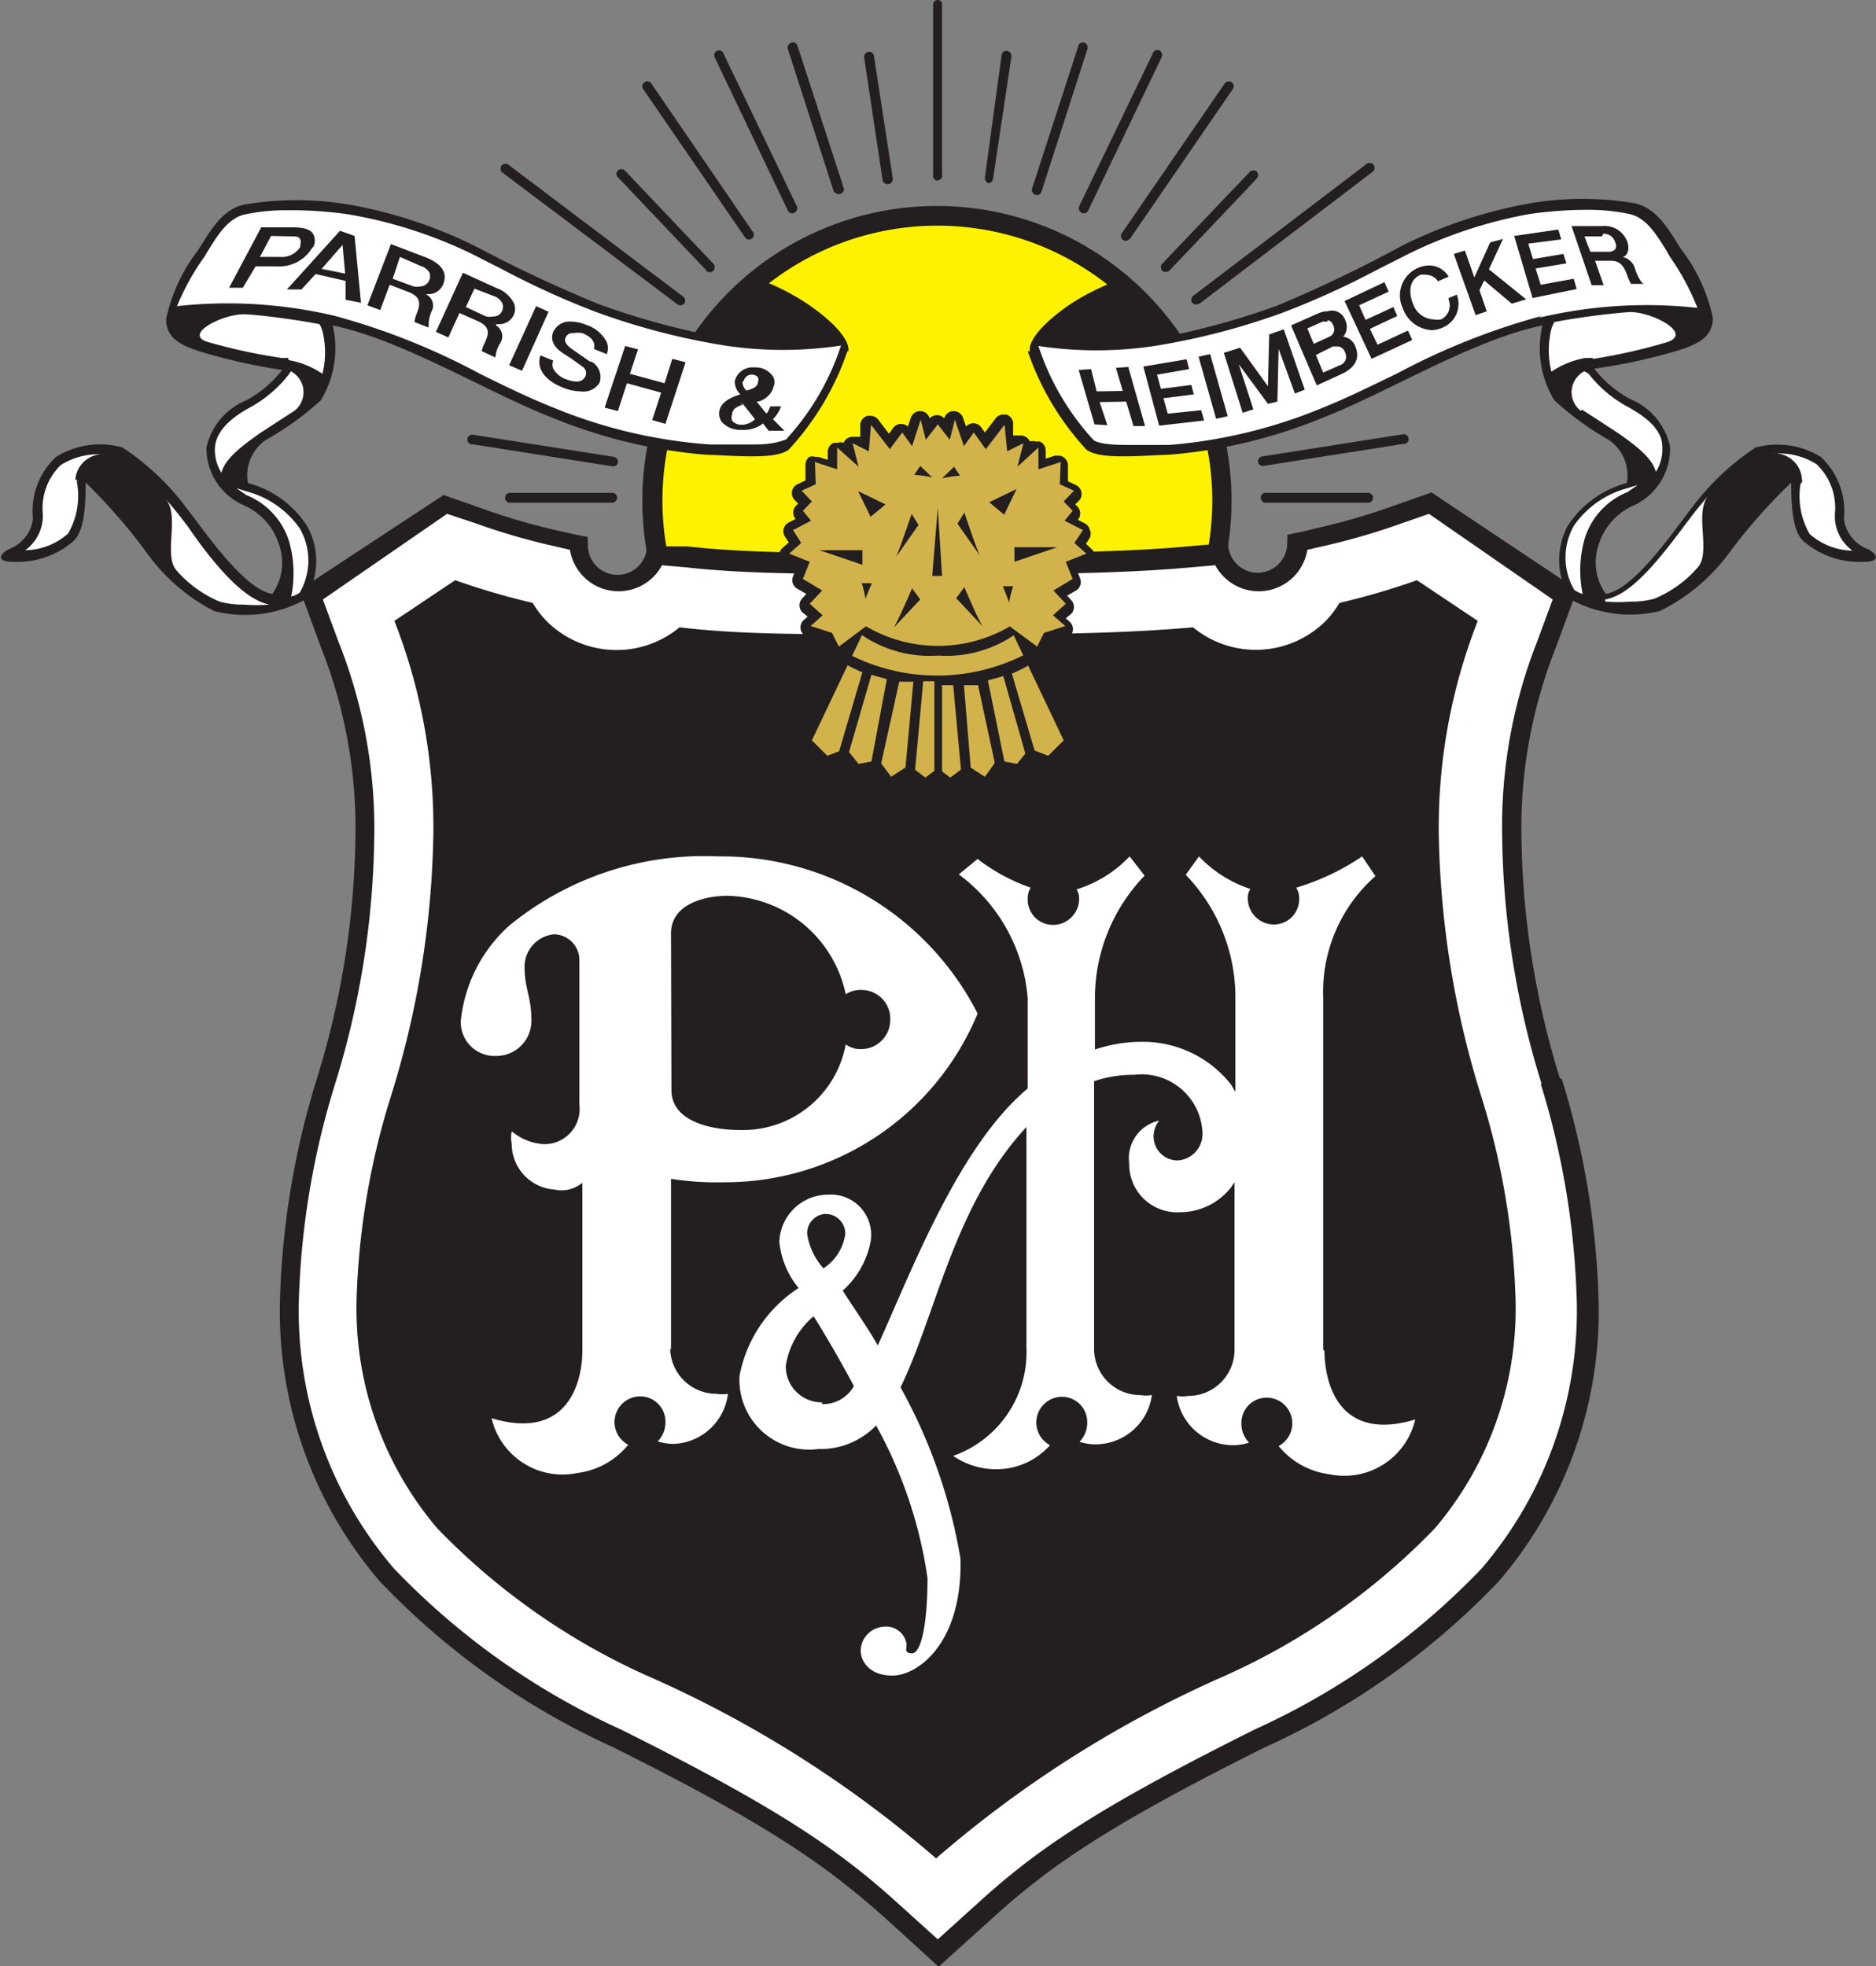 <?xml version="1.0" encoding="UTF-8"?>
<svg xmlns="http://www.w3.org/2000/svg" xmlns:xlink="http://www.w3.org/1999/xlink" id="Layer_1" data-name="Layer 1" viewBox="0 0 43.81 45.92">
  <rect x="0" y="0" width="43.81" height="45.92" fill="#808080" stroke="none"/>
  <defs>
    <style>.cls-1{fill:none;}.cls-2{clip-path:url(#clip-path);}.cls-3,.cls-6{fill:#231f20;}.cls-4{fill:#fff200;}.cls-5{fill:#fff;}.cls-6,.cls-7{fill-rule:evenodd;}.cls-7{fill:#d2b34b;}</style>
    <clipPath id="clip-path">
      <rect class="cls-1" width="43.81" height="45.92"></rect>
    </clipPath>
  </defs>
  <title>logoparrishandheimbecker</title>
  <g class="cls-2">
    <path class="cls-3" d="M15,11.69a6.88,6.88,0,1,1,6.88,6.88A6.88,6.88,0,0,1,15,11.69"></path>
    <path class="cls-4" d="M21.9,18.11a6.42,6.42,0,1,1,6.41-6.41,6.42,6.42,0,0,1-6.41,6.41"></path>
    <path class="cls-3" d="M36.43,25.19a19.84,19.84,0,0,1-.9-5.64,11.43,11.43,0,0,1,.8-4.42l.5-1.36L33.43,11.5l-.88.31a15,15,0,0,1-1.61.48l-.55.13-.33.07a.71.71,0,0,1,0,.17.69.69,0,0,1-1.38.05l-.37,0-.57.05c-1.31.12-2.82.14-3.84.15h-4c-1,0-2.53,0-3.85-.15l-.56,0-.38,0a.69.69,0,0,1-1.38-.05.66.66,0,0,1,0-.17l-.32-.06-.56-.13a14.94,14.94,0,0,1-1.61-.48l-.88-.31L7,13.77l.5,1.36a11.41,11.41,0,0,1,.8,4.42,19.8,19.8,0,0,1-.9,5.64,19.23,19.23,0,0,0-.86,5.12,9.69,9.69,0,0,0,2.33,6.62,17.53,17.53,0,0,0,5.44,3.87c3.69,1.84,5,2.78,6.37,4l1.24,1.13,1.24-1.12c1.33-1.21,2.68-2.16,6.37-4A17.51,17.51,0,0,0,35,36.93a9.69,9.69,0,0,0,2.33-6.62,19.23,19.23,0,0,0-.86-5.12"></path>
    <path class="cls-5" d="M36,25.31a20.21,20.21,0,0,1-.92-5.76A11.79,11.79,0,0,1,35.89,15l.37-1L33.37,12l-.66.23a15.53,15.53,0,0,1-1.66.49l-.52.12a1.15,1.15,0,0,1-2.15.36h0l-.57.05c-1.33.12-2.86.15-3.89.15h-4c-1,0-2.56,0-3.89-.15l-.57-.05h0a1.15,1.15,0,0,1-2.15-.36l-.52-.12a15.53,15.53,0,0,1-1.66-.49L10.44,12,7.54,14l.37,1a11.79,11.79,0,0,1,.83,4.57,20.21,20.21,0,0,1-.92,5.76,18.88,18.88,0,0,0-.84,5A9.25,9.25,0,0,0,9.2,36.63a17.11,17.11,0,0,0,5.3,3.76c3.73,1.86,5.11,2.83,6.47,4.06l.93.84.93-.84c1.36-1.24,2.74-2.2,6.47-4.06a17.1,17.1,0,0,0,5.3-3.76,9.25,9.25,0,0,0,2.22-6.32,18.88,18.88,0,0,0-.84-5"></path>
    <path class="cls-3" d="M19.87,14.81c-1.2,0-2.68,0-4-.16a2.31,2.31,0,0,1-3.11-.15,2.26,2.26,0,0,1-.32-.42,17.14,17.14,0,0,1-1.81-.53l-1.42.95a13.21,13.21,0,0,1,.91,5,21.65,21.65,0,0,1-1,6.13,17.51,17.51,0,0,0-.79,4.64,7.92,7.92,0,0,0,1.88,5.42,15.79,15.79,0,0,0,4.87,3.43,26.67,26.67,0,0,1,6.78,4.28,26.67,26.67,0,0,1,6.78-4.28,15.77,15.77,0,0,0,4.87-3.43,7.92,7.92,0,0,0,1.88-5.42,17.51,17.51,0,0,0-.79-4.64,21.61,21.61,0,0,1-1-6.13,13.21,13.21,0,0,1,.91-5l-1.42-.95a17.07,17.07,0,0,1-1.81.53,2.21,2.21,0,0,1-.32.42,2.31,2.31,0,0,1-3.1.15c-1.33.12-2.8.15-4,.16Z"></path>
    <path class="cls-5" d="M15.67,21.8c0-.71.83-.88,1.32-.88a2.89,2.89,0,0,1,2.76,2.3.61.61,0,0,1,.36-.1.67.67,0,0,1,.68.69.68.68,0,0,1-.69.69.57.57,0,0,1-.35-.11,2.44,2.44,0,0,1-2.46,2c-.73,0-1.61-.22-1.61-.93Zm0,9.73c0-1.27,0-3.09,0-4a7,7,0,0,0,1.26.08,6.38,6.38,0,0,0,5.9-3.94A6.72,6.72,0,0,0,16.77,20a7.18,7.18,0,0,0-4.87,1.61,3.46,3.46,0,0,0-1.14,2.24.79.79,0,0,0,.82.81.82.82,0,0,0,.83-.83c0-.57-.16-.72-.16-1.26a.76.76,0,0,1,.68-.75.6.6,0,0,1,.6.59c0,.11,0,3.15,0,3.39a.82.82,0,0,1-.83.92,1.28,1.28,0,0,1-.75-.3.75.75,0,0,0,0,.29,1.07,1.07,0,0,0,1,1.07.75.75,0,0,0,.65-.16c0,1.13,0,2.77,0,3.91,0,.84-.4,2.11-2.12,1.59a1.7,1.7,0,0,0,2,1.28,1.82,1.82,0,0,0,1.19-.66.6.6,0,0,1,.27-1.13.59.59,0,0,1,.6.6.63.63,0,0,1-.18.45,1.19,1.19,0,0,0,.37.06A1.33,1.33,0,0,0,17,32.55a.84.84,0,0,1-.27,0,1.08,1.08,0,0,1-1.08-1.07m3.55,1.27a.84.84,0,0,1-.85-.85A1.89,1.89,0,0,1,19,30.74c.15.23.61,1,.94,1.63a.82.82,0,0,1-.75.42m.08-4.44a.46.46,0,0,1,.47.46,1.14,1.14,0,0,1-.51.81,1.55,1.55,0,0,1-.38-.8.45.45,0,0,1,.42-.47m11.63,3.16c0-1.31,0-7.11,0-8.21a3.61,3.61,0,0,1,1.22-2.84L31.81,20a5.58,5.58,0,0,1-1.54.73.47.47,0,0,1,.07.27.59.59,0,0,1-.6.59.61.61,0,0,1-.6-.59.39.39,0,0,1,.06-.24A2.88,2.88,0,0,1,28,20l-.31.43a4.12,4.12,0,0,1,1.16,2.8c0,.23,0,1.13,0,2.27l-.1-.17a2.62,2.62,0,0,0-2.1-1,3.41,3.41,0,0,0-1.08.18c0-.64,0-1.11,0-1.26a4.12,4.12,0,0,1,1.16-2.8L26.38,20a2.87,2.87,0,0,1-1.24.77.39.39,0,0,1,.06.24.61.61,0,0,1-.6.59A.59.59,0,0,1,24,21a.48.48,0,0,1,.07-.27,4.37,4.37,0,0,1-1.24-.67l-.44.36A4,4,0,0,1,24,23.31c0,.34,0,1.14,0,2.11h0c-1.6,1.34-2.68,4.18-3.5,6-.26-.45-.6-.93-.82-1.28A2.05,2.05,0,0,0,20.33,29a.94.94,0,0,0-1-1.1A1.14,1.14,0,0,0,18.2,29a2,2,0,0,0,.45,1.08,3.13,3.13,0,0,0-1.38,2.05,1.63,1.63,0,0,0,1.84,1.71,1.81,1.81,0,0,0,1.35-.55,10.46,10.46,0,0,1,1.2,3.56c0,1.13-.16,1.76-.36,1.76s-.12-.12-.13-.22a.48.48,0,0,0-.53-.4.57.57,0,0,0-.54.56c0,.23.19.59.76.58s1.62-.75,1.57-2.73a12.47,12.47,0,0,0-1.4-4c.84-1.73,1.25-4.26,2.94-6.08h0c0,2,0,4.36,0,5.13A2.57,2.57,0,0,1,22.26,34a1.76,1.76,0,0,0,1.07.31,1.66,1.66,0,0,0,1.19-.56.6.6,0,0,1,.27-1.13.59.59,0,0,1,.6.6.63.63,0,0,1-.18.45,1.18,1.18,0,0,0,.37.06,1.33,1.33,0,0,0,1.32-1.15.84.84,0,0,1-.27,0,1.08,1.08,0,0,1-1.08-1.07c0-1,0-4.13,0-6.26a2.86,2.86,0,0,1,.94-.15,1.42,1.42,0,0,1,1.59,1.33.62.62,0,0,1-.57.67.56.56,0,0,1-.57-.57.6.6,0,0,1,.13-.36.9.9,0,0,0-.7,1,1.12,1.12,0,0,0,1.18,1.14,1.52,1.52,0,0,0,1.19-.57l.09-.13c0,1.63,0,3.25,0,3.92a1.08,1.08,0,0,1-1.08,1.07.84.84,0,0,1-.27,0,1.33,1.33,0,0,0,1.32,1.15,1.19,1.19,0,0,0,.37-.06.63.63,0,0,1-.18-.45.59.59,0,0,1,.6-.6.6.6,0,0,1,.27,1.13,1.83,1.83,0,0,0,1.19.66,1.7,1.7,0,0,0,2-1.28c-1.72.52-2.11-.75-2.12-1.59"></path>
    <path class="cls-6" d="M22.19,18.39a.23.23,0,0,1-.14,0l-.15-.12-.15.12a.23.23,0,0,1-.27,0l-.26-.19-.29.18a.23.23,0,0,1-.31-.06l-.2-.27-.33.07h0a.23.23,0,0,1-.18-.09l-.18-.23-.27.11-.09,0a.23.23,0,0,1-.16-.07l-.36-.36a.23.23,0,0,1,0-.26l.85-1.86h-.07a.23.23,0,0,1-.15-.12L19.26,15l-.41-.13a.23.23,0,0,1-.08-.39l.09-.08-.11-.09a.23.23,0,0,1-.08-.16.23.23,0,0,1,.06-.17l.1-.11-.21-.12a.23.23,0,0,1-.1-.29l.07-.18-.27-.11A.23.23,0,0,1,18.2,13a.23.23,0,0,1,.08-.21l.14-.12-.09-.14a.23.23,0,0,1,.09-.33l.16-.08h0a.23.23,0,0,1,0-.3l.06-.06-.08-.08a.23.23,0,0,1,.06-.37l.19-.09,0-.36a.23.23,0,0,1,.09-.19.23.23,0,0,1,.14,0h.07l.22.07v-.19a.23.23,0,0,1,.14-.21l.09,0a.23.23,0,0,1,.14,0,.23.23,0,0,1,.21-.14l.1,0,.08,0,0-.29a.23.23,0,0,1,.17-.2h.07a.23.23,0,0,1,.18.09l.25.33.1-.14a.23.23,0,0,1,.19-.09.24.24,0,0,1,.15.06l.07-.2a.23.23,0,0,1,.22-.16h0a.23.23,0,0,1,.22.17v0a.23.23,0,0,1,.34,0v0a.23.23,0,0,1,.22-.17h0a.23.23,0,0,1,.22.16l.07.2a.23.23,0,0,1,.34,0l.1.14.25-.33a.23.23,0,0,1,.18-.09h.07a.23.23,0,0,1,.16.2l0,.29.08,0,.1,0a.23.23,0,0,1,.21.14.23.23,0,0,1,.14,0l.09,0a.23.23,0,0,1,.14.21v.19l.22-.07h.07a.23.23,0,0,1,.23.24l0,.36.19.09a.23.23,0,0,1,.06.37l-.08.08.06.06a.23.23,0,0,1,0,.3h0l.16.08a.23.23,0,0,1,.12.15.23.23,0,0,1,0,.19l-.09.14.13.12a.23.23,0,0,1-.07.39l-.27.11.07.18a.23.23,0,0,1-.09.29l-.21.12.1.11a.23.23,0,0,1,.06.17.23.23,0,0,1-.08.16l-.11.09.09.08a.23.23,0,0,1-.08.39l-.41.13-.12.23a.24.24,0,0,1-.15.12H24.2l.85,1.86a.23.23,0,0,1,0,.26l-.36.36a.23.23,0,0,1-.16.07l-.09,0-.28-.11-.18.23a.23.23,0,0,1-.18.09h0L23.38,18l-.2.27a.23.23,0,0,1-.31.06l-.29-.18-.26.19a.23.23,0,0,1-.14,0"></path>
    <polygon class="cls-7" points="21.9 9.91 22.18 10.27 22.3 9.8 22.51 10.42 22.74 10.1 23.02 10.49 23.46 9.92 23.52 10.54 23.9 10.35 23.76 10.9 24.25 10.45 24.25 10.96 24.77 10.79 24.75 11.31 25.08 11.46 24.84 11.71 25.05 11.93 24.86 12.16 25.29 12.38 25.09 12.68 25.37 12.93 24.89 13.12 25.05 13.52 24.6 13.79 24.89 14.1 24.59 14.37 24.88 14.62 24.38 14.78 24.22 15.1 23.57 14.62 24.84 17.29 24.48 17.65 24.04 17.48 23.75 17.84 23.28 17.75 23 18.14 22.58 17.87 22.19 18.16 21.9 17.94 21.61 18.16 21.23 17.87 20.81 18.14 20.52 17.75 20.05 17.84 19.76 17.48 19.32 17.65 18.96 17.29 20.23 14.62 19.59 15.1 19.43 14.78 18.93 14.62 19.21 14.37 18.91 14.1 19.2 13.79 18.75 13.52 18.91 13.12 18.43 12.93 18.71 12.68 18.52 12.38 18.94 12.16 18.75 11.93 18.96 11.71 18.72 11.46 19.05 11.31 19.03 10.79 19.55 10.96 19.55 10.45 20.05 10.9 19.91 10.35 20.29 10.54 20.34 9.92 20.78 10.49 21.07 10.1 21.3 10.42 21.5 9.8 21.62 10.27 21.9 9.91"></polygon>
    <path class="cls-3" d="M21.91,15.31a2.81,2.81,0,0,1-1.84-.52l.16-.16a3.32,3.32,0,0,0,3.35,0l.16.16a2.8,2.8,0,0,1-1.83.52"></path>
    <path class="cls-6" d="M21.9,11.86l-.13,1.59H22Zm1.55.16.29-.6-.64.31Zm.24,1.1,1-.34-1,0Zm-.74,1.51c-.13-.2-.43-.92-.43-.92l-.19.26Zm-.59-2.4.52.74c-.1-.22-.36-1-.36-1ZM22,11.17a2.55,2.55,0,0,1,.42-.06l-.14-.21Zm1.56,2.88-.14-.36.24,0a2.61,2.61,0,0,0-.1.41m-2.88-2.32-.64-.31.29.6Zm-.54,1.07-1,0,1,.34ZM21.49,14l-.19-.26s-.31.72-.43.92Zm-.2-2s-.25.74-.36,1l.52-.74Zm.2-1.12-.14.21a2.57,2.57,0,0,1,.42.06Zm-1.37,2.74.24,0-.15.36a2.61,2.61,0,0,0-.1-.41"></path>
    <path class="cls-3" d="M24,17.79l.22-.06-.59-2a2.73,2.73,0,0,0,.5-.26L24,15.25a4.51,4.51,0,0,1-4.23,0l-.13.19a2.79,2.79,0,0,0,.5.26l-.59,2,.22.06.58-2,.36.1L20.31,18l.23,0L21,15.92l.33,0-.2,2.17.23,0,.2-2.18h.26v2.23H22V16h.26l.2,2.18.23,0L22.51,16l.33,0L23.27,18l.23,0-.43-2.11.36-.1Z"></path>
    <path class="cls-3" d="M19.79,8.2a6.44,6.44,0,0,1-1.37,2.3c-.31.24-1.23.14-1.93.12a12,12,0,0,1-3.58-.86c-1.56-.61-3.5-1.82-5.14-2.16a2.33,2.33,0,0,1-.28,1.75,7.06,7.06,0,0,1-1.29.93,1,1,0,0,0-.41,1,2.38,2.38,0,0,1,1.38,1A1.7,1.7,0,0,1,7.13,14,2.92,2.92,0,0,1,5,14.27,4.43,4.43,0,0,1,3.42,12.9,12.9,12.9,0,0,0,2,11.27c0,.37,0,1.14-.3,1.38a2,2,0,0,1-1.39.47c-.46,0-.27-.22-.09-.3a.87.87,0,0,0,.55-.71,1.72,1.72,0,0,1,.54-1.44,1.94,1.94,0,0,1,1.55-.22,5.94,5.94,0,0,1,1.5,1.42c.43.55,1.34,1.9,2,2a1.27,1.27,0,0,0,.16-1.14,1.48,1.48,0,0,0-.85-.94,1.46,1.46,0,0,1-.85-1.33,1.55,1.55,0,0,1,.93-1.11,2.68,2.68,0,0,0,.84-.71,13.35,13.35,0,0,1-1.71-.37c-.64-.18-1-.35-1-.82a4,4,0,0,1,.74-1.6c.24-.36.52-.94,1.07-1.07a7.3,7.3,0,0,1,2.47,0,10.92,10.92,0,0,1,3,1A31.57,31.57,0,0,0,14,7.11a18.11,18.11,0,0,0,2.48.7,12.31,12.31,0,0,1,1.21-1.3,5.41,5.41,0,0,1,1.17.59c.59.4,1,.84.95,1.11"></path>
    <path class="cls-5" d="M1.76,11.21a.64.64,0,0,1,.68-.6H2.33a1.64,1.64,0,0,0-.91.25A1.4,1.4,0,0,0,1,12v.1a1,1,0,0,1-.41.75,1.54,1.54,0,0,0,1-.39,1.76,1.76,0,0,0,.21-1.18.23.23,0,0,1,0-.08m5-2.54-.06.09a2.94,2.94,0,0,1-.91.77c-.35.19-.78.5-.81.93a1,1,0,0,0,.15.59c.09-.34.5-.64.91-.93l.43-.28.37-.24a.55.55,0,0,0-.09-.92m-.05-.26a2,2,0,0,1,.79.32,2.07,2.07,0,0,0,0-1,.64.64,0,0,0-.07-.16c-.35-.07-1.21-.2-1.72-.23S4.2,7.83,4.9,8a13.13,13.13,0,0,0,1.68.36l.15,0M4.39,12.3,4.16,12l-.29-.35c.34.41-.07,1.33.26,1.68a2.73,2.73,0,0,0,1,.72,2,2,0,0,0,.57.07,3.74,3.74,0,0,0,.59,0C5.69,14,5,13.19,4.39,12.3m1.35-.83A2.21,2.21,0,0,1,7,12.34a1.5,1.5,0,0,1,0,1.5.55.55,0,0,1-.2.09,2.7,2.7,0,0,0-.05-1.29,1.72,1.72,0,0,0-1-1.08l-.23-.16.22.07M4.13,7.16A5.72,5.72,0,0,1,4.77,6l.11-.18c.21-.34.45-.72.83-.81a4.59,4.59,0,0,1,1-.1A9.54,9.54,0,0,1,8.1,5,10.69,10.69,0,0,1,11,5.92l.73.37a19.25,19.25,0,0,0,2.2,1,16.17,16.17,0,0,0,3,.78,9.09,9.09,0,0,0,2.71,0,6,6,0,0,1-1.29,2.2c-.05,0-.22.11-.73.11l-.69,0-.35,0A11.73,11.73,0,0,1,13,9.55c-.56-.22-1.17-.51-1.81-.83A16,16,0,0,0,7.83,7.38a10.87,10.87,0,0,0-3.7-.23"></path>
    <path class="cls-3" d="M24,8.2a6.44,6.44,0,0,0,1.37,2.3c.31.24,1.23.14,1.93.12a12,12,0,0,0,3.58-.86c1.56-.61,3.5-1.82,5.14-2.16a2.33,2.33,0,0,0,.28,1.75,7.06,7.06,0,0,0,1.28.93,1,1,0,0,1,.41,1,2.38,2.38,0,0,0-1.38,1A1.71,1.71,0,0,0,36.68,14a2.92,2.92,0,0,0,2.08.27,4.43,4.43,0,0,0,1.63-1.37,13,13,0,0,1,1.44-1.63c0,.37,0,1.14.3,1.38a2,2,0,0,0,1.39.47c.46,0,.27-.22.09-.3a.87.87,0,0,1-.55-.71,1.72,1.72,0,0,0-.54-1.44A1.94,1.94,0,0,0,41,10.45a5.94,5.94,0,0,0-1.5,1.42c-.43.55-1.34,1.9-2,2a1.27,1.27,0,0,1-.17-1.14,1.49,1.49,0,0,1,.85-.94A1.46,1.46,0,0,0,39,10.43a1.55,1.55,0,0,0-.93-1.11,2.68,2.68,0,0,1-.84-.71A13.35,13.35,0,0,0,39,8.24c.64-.18,1-.35,1-.82a4,4,0,0,0-.74-1.6c-.24-.36-.52-.94-1.07-1.07a7.3,7.3,0,0,0-2.47,0,10.92,10.92,0,0,0-3,1,31.57,31.57,0,0,1-2.9,1.39,18.11,18.11,0,0,1-2.48.7,12.31,12.31,0,0,0-1.21-1.3A5.43,5.43,0,0,0,25,7.1c-.59.4-1,.84-.95,1.11"></path>
    <path class="cls-5" d="M42.05,11.29a1.76,1.76,0,0,0,.21,1.18,1.55,1.55,0,0,0,1,.39,1,1,0,0,1-.41-.74V12a1.4,1.4,0,0,0-.43-1.16,1.64,1.64,0,0,0-.91-.25h-.11a.64.64,0,0,1,.68.6.21.21,0,0,1,0,.08m-5.13-1.7.37.24.43.28c.42.29.83.59.92.93a1,1,0,0,0,.15-.59c0-.43-.46-.74-.81-.93a2.93,2.93,0,0,1-.91-.77L37,8.67a.55.55,0,0,0-.09.92m.3-1.21A13.09,13.09,0,0,0,38.9,8c.7-.2-.37-.75-.88-.71a17.24,17.24,0,0,0-1.72.23.65.65,0,0,0-.07.16,2.07,2.07,0,0,0,0,1,2.06,2.06,0,0,1,.79-.32l.16,0m.31,5.69a3.86,3.86,0,0,0,.59,0,2,2,0,0,0,.56-.07,2.73,2.73,0,0,0,1-.72c.33-.35-.08-1.27.25-1.68l-.29.35-.23.3c-.66.89-1.3,1.68-1.89,1.77m.76-2.67-.23.16a1.72,1.72,0,0,0-1,1.08,2.69,2.69,0,0,0-.05,1.3.56.56,0,0,1-.2-.1,1.5,1.5,0,0,1,0-1.5,2.21,2.21,0,0,1,1.25-.87l.22-.07M36,7.38a16,16,0,0,0-3.37,1.34c-.64.31-1.25.61-1.81.83a11.77,11.77,0,0,1-3.5.84l-.35,0-.69,0c-.52,0-.68-.07-.74-.11a6,6,0,0,1-1.29-2.2,9.09,9.09,0,0,0,2.71,0,16.2,16.2,0,0,0,3-.78,19.52,19.52,0,0,0,2.2-1l.73-.37A10.72,10.72,0,0,1,35.71,5a9.55,9.55,0,0,1,1.35-.1,4.65,4.65,0,0,1,1,.1c.39.09.62.48.83.81L39,6a5.8,5.8,0,0,1,.64,1.19,10.9,10.9,0,0,0-3.7.23"></path>
    <path class="cls-3" d="M6.8,5.52c.11,0,.18,0,.21.07s0,.1,0,.18A.51.51,0,0,1,6.53,6H6.07l.26-.49Zm.51.26a.33.33,0,0,0,0-.32c-.06-.1-.2-.14-.41-.15l-.8,0L5.35,6.72h.32l.3-.5h.5a.89.89,0,0,0,.83-.45"></path>
    <path class="cls-3" d="M8.06,6.39l-.55-.11L8,5.72H8Zm-.12-1L6.7,6.76l.34,0,.33-.36.7.16V7l.36.07L8.28,5.51Z"></path>
    <path class="cls-3" d="M9.82,6.21a.35.35,0,0,1,.21.16.24.24,0,0,1-.21.32.47.47,0,0,1-.16,0l-.49-.18L9.34,6Zm.11.66H10a.37.37,0,0,0,.36-.26c.09-.25-.06-.46-.42-.6l-.81-.31L8.58,7.13l.3.11.22-.59.44.17c.28.11.29.26.19.51a.65.65,0,0,0-.05.19v0l.33.13V7.62a.79.79,0,0,1,.07-.35.29.29,0,0,0-.14-.4"></path>
    <path class="cls-3" d="M11.52,6.91a.35.35,0,0,1,.21.17.22.22,0,0,1,0,.17.21.21,0,0,1-.2.14.46.46,0,0,1-.18,0l-.47-.22.2-.43Zm.07.66h.08A.37.37,0,0,0,12,7.35a.34.34,0,0,0,0-.27.71.71,0,0,0-.4-.35l-.79-.36-.63,1.38.29.13.26-.57.43.19c.28.13.27.27.16.51a.68.68,0,0,0-.07.19v0l.32.15V8.32A.79.79,0,0,1,11.69,8a.29.29,0,0,0-.11-.4"></path>
    <polygon class="cls-3" points="12.52 7.15 11.89 8.53 12.19 8.66 12.81 7.28 12.52 7.15"></polygon>
    <path class="cls-3" d="M13.52,9.16h0Zm.25-.72-.33-.23-.1-.07h0c-.12-.09-.17-.17-.13-.26a.17.17,0,0,1,.18-.1.58.58,0,0,1,.21,0c.22.09.31.21.27.37v0l.3.12v0a.39.39,0,0,0,0-.28.82.82,0,0,0-.47-.4,1,1,0,0,0-.37-.08.42.42,0,0,0-.41.24c-.07.18,0,.35.23.5l.2.13h0l.25.18a.18.18,0,0,1,.07.23.21.21,0,0,1-.21.12.63.63,0,0,1-.23-.05.54.54,0,0,1-.31-.25.26.26,0,0,1,0-.19v0l-.3-.12v0c-.1.3.1.58.52.75a1.16,1.16,0,0,0,.42.09h0A.44.44,0,0,0,14,8.94a.41.41,0,0,0-.18-.49"></path>
    <polygon class="cls-3" points="15.52 8.95 14.71 8.73 14.9 8.16 14.6 8.08 14.13 9.49 14.12 9.52 14.43 9.6 14.64 8.95 15.44 9.17 15.23 9.81 15.54 9.9 16.01 8.46 15.7 8.38 15.52 8.95"></polygon>
    <path class="cls-3" d="M17.37,8.89a.19.19,0,0,1,.2-.14h0a.18.18,0,0,1,.13.06.14.14,0,0,1,0,.11c0,.1-.1.16-.27.2l0,0a.27.27,0,0,1-.09-.2m-.06.5.06,0,.29.37h0a.44.44,0,0,1-.31.13h0a.29.29,0,0,1-.22-.09.2.2,0,0,1,0-.16c0-.14.16-.19.27-.23m.68.35h0a.77.77,0,0,0,.19-.3v0l-.25,0v0a.68.68,0,0,1-.09.17l-.23-.28c.13,0,.35-.15.39-.34A.26.26,0,0,0,18,8.73a.47.47,0,0,0-.34-.15h-.05a.43.43,0,0,0-.45.31.41.41,0,0,0,.13.32h0c-.3.09-.46.22-.49.38a.33.33,0,0,0,.06.27.59.59,0,0,0,.43.18h.07a.74.74,0,0,0,.46-.15l.13.17.37,0Z"></path>
    <polygon class="cls-3" points="26.35 8.57 26.06 8.59 26.22 9.13 25.61 9.14 25.48 8.62 25.19 8.64 25.56 9.91 25.86 9.93 25.68 9.39 26.3 9.38 26.47 9.95 26.74 9.95 26.36 8.61 26.35 8.57"></polygon>
    <polygon class="cls-3" points="27.27 9.66 27.17 9.3 27.88 9.21 27.82 8.99 27.11 9.08 27.02 8.75 27.77 8.62 27.71 8.39 26.7 8.56 27.07 9.94 28.12 9.82 28.05 9.58 27.27 9.66"></polygon>
    <polygon class="cls-3" points="27.99 8.33 28.4 9.78 28.67 9.72 28.26 8.27 27.99 8.33"></polygon>
    <polygon class="cls-3" points="29.64 7.81 29.61 9.02 28.96 8.12 28.58 8.24 29.02 9.64 29.27 9.56 28.93 8.51 29.61 9.43 29.83 9.38 29.86 8.15 30.24 9.19 30.47 9.1 29.98 7.69 29.64 7.81"></polygon>
    <path class="cls-3" d="M31.13,8.09l.11,0v0a.19.19,0,0,1,.17.14.21.21,0,0,1-.12.3l-.39.17-.17-.41ZM31,7.48v0s.1,0,.14.13a.19.19,0,0,1-.11.26l-.35.16-.15-.36.36-.16.11,0Zm.37.38h0a.35.35,0,0,0,.05-.37A.33.33,0,0,0,31,7.27a.55.55,0,0,0-.22.05l-.63.28L30.75,9l.59-.27c.3-.14.42-.36.32-.61a.35.35,0,0,0-.32-.26"></path>
    <polygon class="cls-3" points="32.17 8.05 31.99 7.68 32.63 7.38 32.54 7.17 31.89 7.47 31.74 7.13 32.43 6.81 32.33 6.59 31.4 7.03 32.03 8.38 32.98 7.94 32.88 7.72 32.17 8.05"></polygon>
    <path class="cls-3" d="M33.48,7.68Zm.59-.82-.24.1V7a.36.36,0,0,1-.18.46.4.4,0,0,1-.16,0A.53.53,0,0,1,33,7.1c-.1-.24-.11-.56.17-.68a.38.38,0,0,1,.15,0,.32.32,0,0,1,.26.15l0,0,.25-.11,0,0a.53.53,0,0,0-.47-.26.7.7,0,0,0-.6,1,.76.76,0,0,0,.67.51h0a.68.68,0,0,0,.26-.06.6.6,0,0,0,.33-.77Z"></path>
    <polygon class="cls-3" points="35.1 5.58 34.8 5.66 34.43 6.48 34.21 5.85 33.95 5.93 34.46 7.36 34.72 7.27 34.55 6.78 34.66 6.55 35.29 7.08 35.31 7.09 35.64 6.99 34.77 6.29 35.1 5.58"></polygon>
    <polygon class="cls-3" points="35.98 6.65 35.86 6.27 36.58 6.15 36.51 5.93 35.8 6.05 35.69 5.69 36.46 5.59 36.39 5.36 35.36 5.51 35.79 6.96 36.82 6.75 36.75 6.51 35.98 6.65"></polygon>
    <path class="cls-3" d="M37.44,5.46v0a.27.27,0,0,1,.28.2.17.17,0,0,1,0,.16.2.2,0,0,1-.16.06h-.42L37,5.52l.41,0h0Zm.91,1.15a1.09,1.09,0,0,1-.16-.31A.39.39,0,0,0,37.89,6c.08,0,.19-.14.11-.36a.56.56,0,0,0-.58-.36h0l-.72,0,.47,1.38v0h.28l-.2-.57.37,0h0c.22,0,.31.13.39.37a.88.88,0,0,0,.08.17v0h.31Z"></path>
    <path class="cls-3" d="M25.41,4.92l1.72-3.59a.12.12,0,0,0-.05-.15.11.11,0,0,0-.15.05L25.2,4.82a.12.12,0,0,0,.06.15.11.11,0,0,0,.15-.05m-1.09-.44,1.08-3.35A.12.12,0,0,0,25.33,1a.11.11,0,0,0-.15.08L24.1,4.41a.12.12,0,0,0,.08.14.11.11,0,0,0,.14-.07m-1.27-.2a.12.12,0,0,0,.14-.1l.43-2.86a.12.12,0,0,0-.1-.13.11.11,0,0,0-.13.1L23,4.15a.12.12,0,0,0,.1.13m6.45,7.23a.11.11,0,0,0-.11.11.12.12,0,0,0,.12.12h2.39a.11.11,0,1,0,0-.23H29.51m3.27-1.14a.11.11,0,0,0,0-.23l-3.31.52a.12.12,0,0,0-.09.13.11.11,0,0,0,.13.09l3.3-.52M28,7.1,32.07,4a.12.12,0,0,0,0-.16.12.12,0,0,0-.17,0L27.85,6.92a.12.12,0,0,0,0,.16.12.12,0,0,0,.16,0M26.4,5.56l2.39-3.48a.11.11,0,0,0-.19-.13L26.21,5.43a.11.11,0,0,0,0,.16.11.11,0,0,0,.16,0m.91.76,2.07-2.18a.12.12,0,0,0,0-.16.12.12,0,0,0-.16,0L27.14,6.16a.12.12,0,0,0,0,.16.12.12,0,0,0,.16,0M18.4,4.92a.11.11,0,0,0,.15.05.12.12,0,0,0,.06-.15L16.89,1.24a.11.11,0,0,0-.15-.05.11.11,0,0,0-.05.15L18.4,4.92m1.09-.44a.12.12,0,0,0,.22-.07L18.62,1.06A.11.11,0,0,0,18.47,1a.12.12,0,0,0-.07.15l1.08,3.35m1.27-.2a.12.12,0,0,0,.1-.13l-.44-2.86a.11.11,0,0,0-.13-.1.12.12,0,0,0-.1.13l.43,2.86a.12.12,0,0,0,.14.1m1.16-.09A.11.11,0,0,0,22,4.07v-4A.11.11,0,0,0,21.9,0a.11.11,0,0,0-.11.11v4a.11.11,0,0,0,.11.11M14.3,11.51H11.91a.11.11,0,1,0,0,.23H14.3a.12.12,0,0,0,.11-.12.11.11,0,0,0-.11-.11M11,10.37l3.3.52a.11.11,0,0,0,.13-.09.12.12,0,0,0-.09-.13l-3.31-.52a.11.11,0,0,0,0,.23M15.81,7.1a.12.12,0,0,0,.16,0,.12.12,0,0,0,0-.16L11.89,3.86a.12.12,0,0,0-.17,0,.12.12,0,0,0,0,.16L15.81,7.1m1.6-1.54a.11.11,0,0,0,.16,0,.11.11,0,0,0,0-.16L15.21,1.95a.11.11,0,0,0-.19.13l2.39,3.48m-.91.76L14.43,4.14a.11.11,0,0,1,0-.16.12.12,0,0,1,.16,0l2.07,2.18a.11.11,0,1,1-.17.16"></path>
  </g>
</svg>
